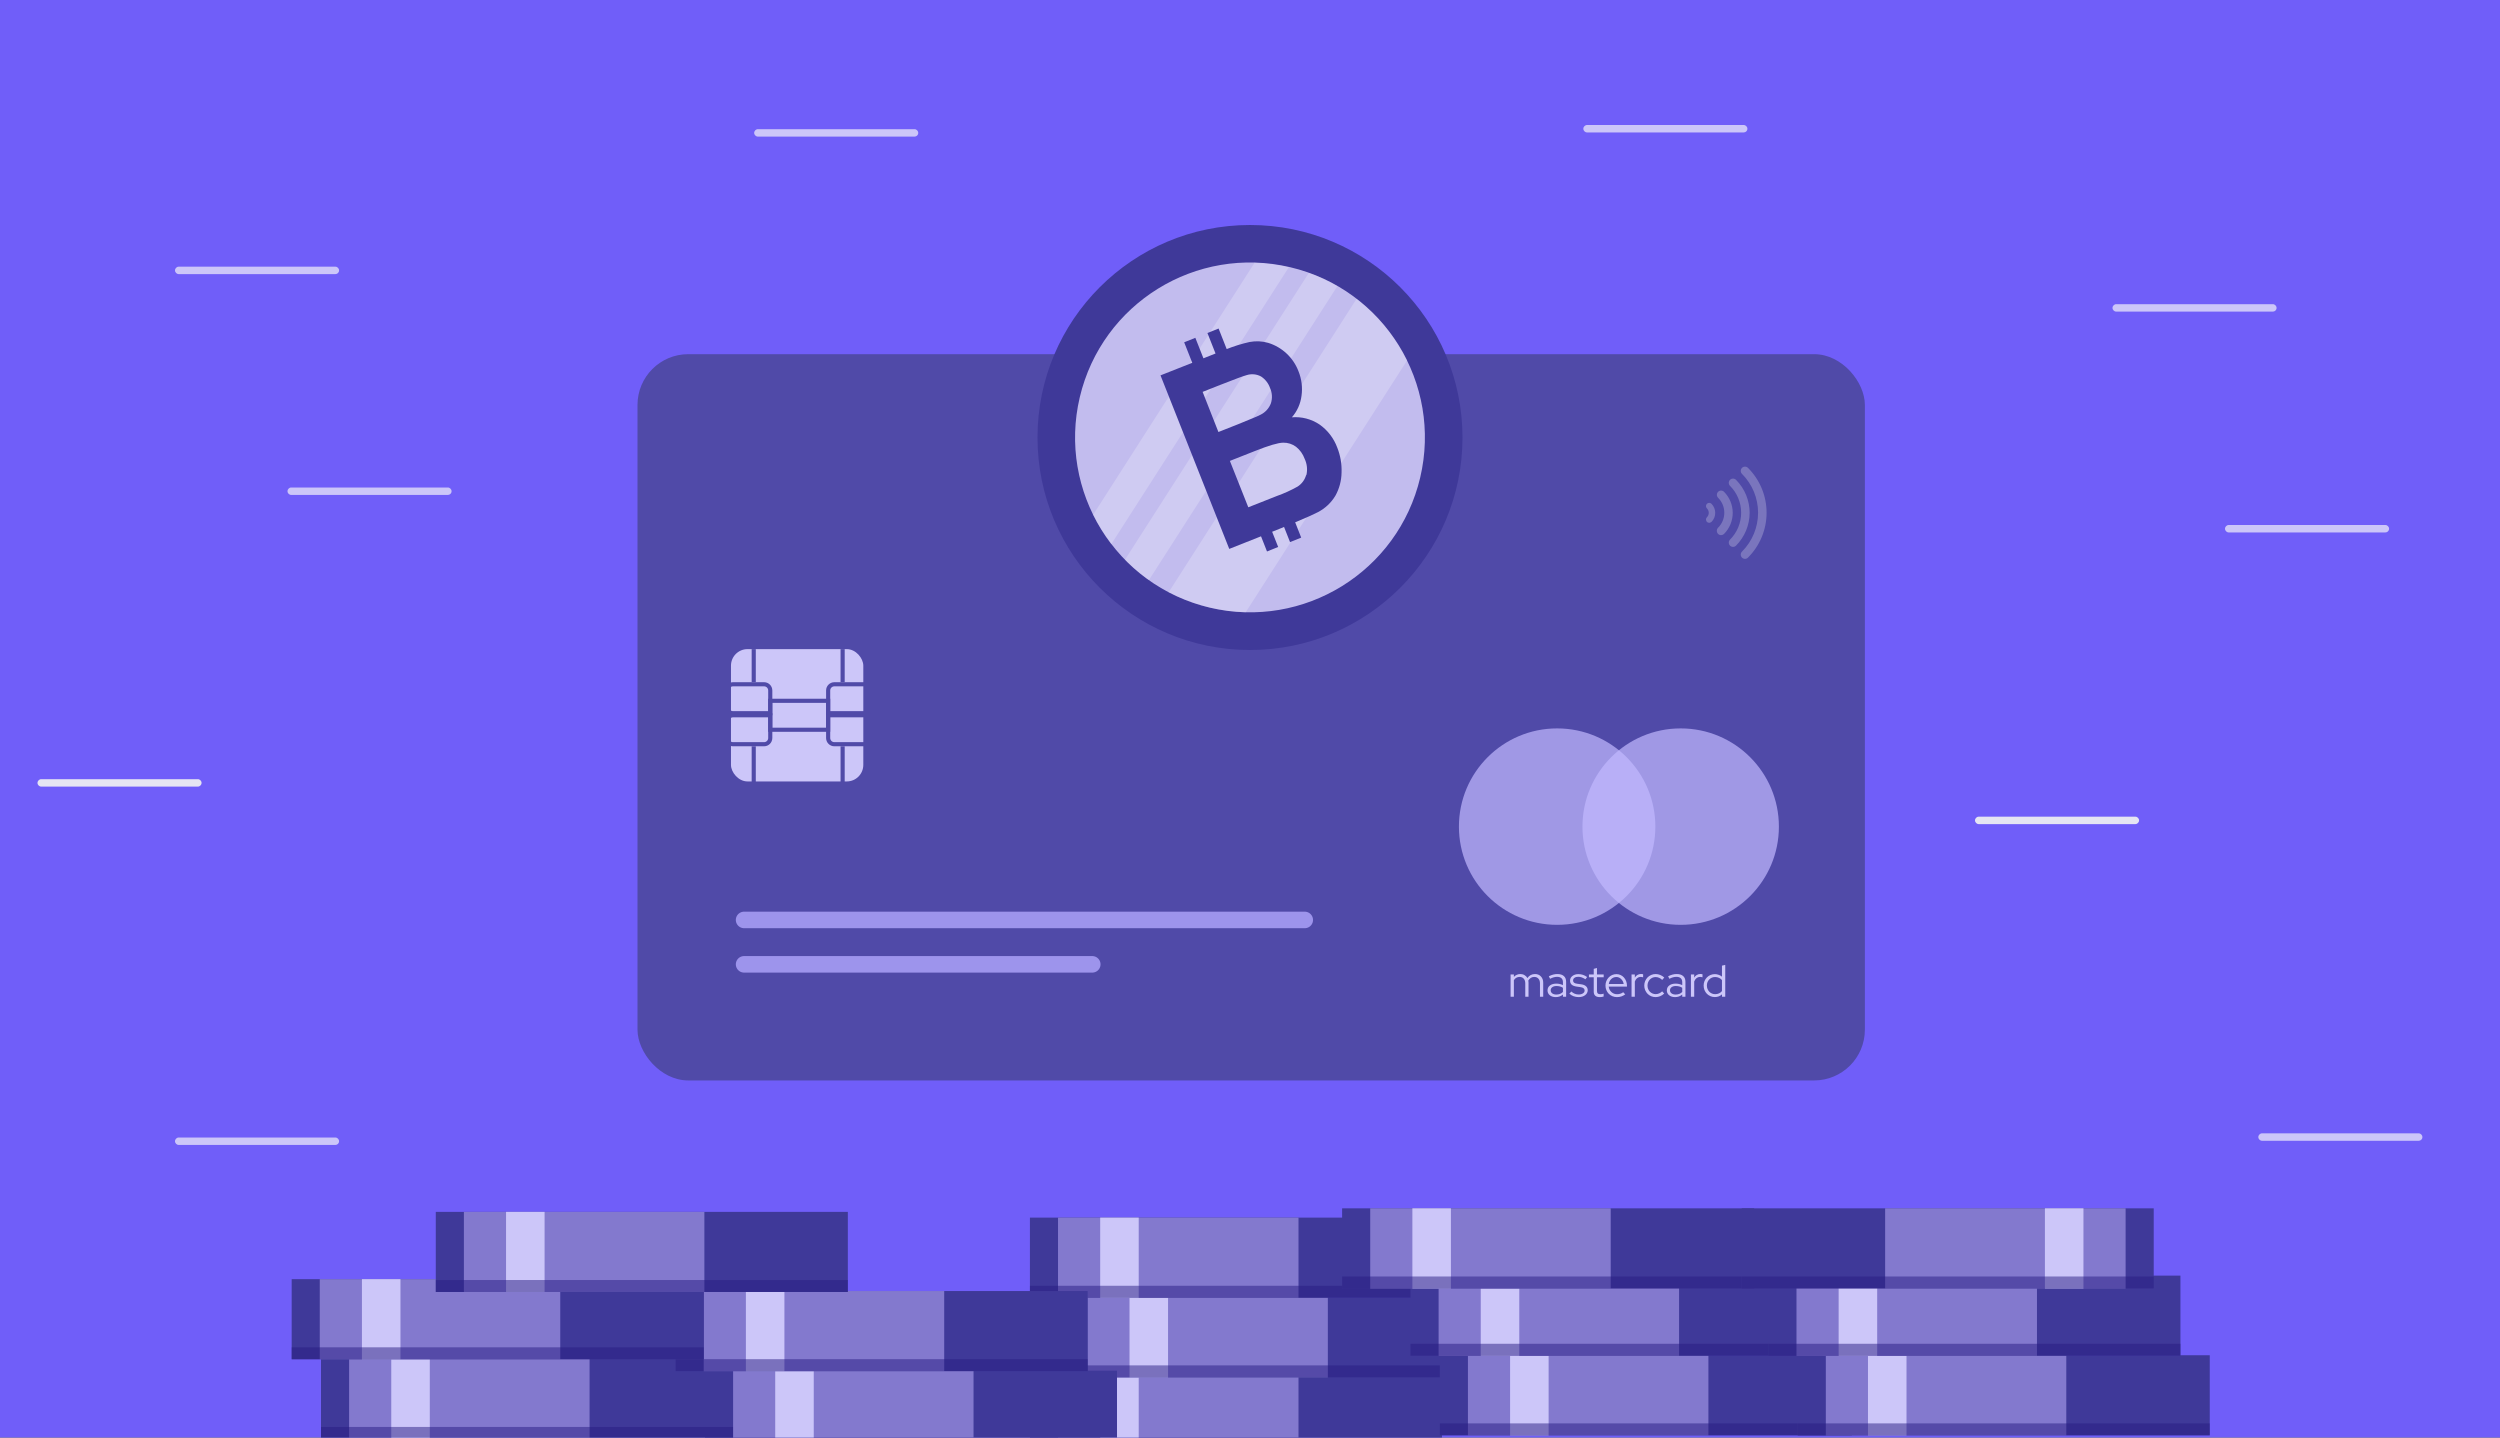 <?xml version="1.0" encoding="UTF-8"?> <svg xmlns="http://www.w3.org/2000/svg" width="600" height="345" viewBox="0 0 600 345" fill="none"><rect x="0" y="0" width="600" height="345" fill="#333333" stroke="none"/><g clip-path="url(#clip0)"><rect width="600" height="345" fill="#705EF9"></rect><path d="M156.956 221.154C172.79 204.864 206.704 178.666 215.691 204.193C224.678 229.72 180.279 226.137 156.956 221.154Z" fill="#705EF9"></path><rect x="153" y="85" width="294.569" height="174.306" rx="12.179" fill="#504AA8"></rect><circle cx="373.713" cy="198.389" r="23.572" fill="#C2BAFF" fill-opacity="0.7"></circle><circle cx="403.363" cy="198.389" r="23.572" fill="#C2BAFF" fill-opacity="0.7"></circle><path d="M362.541 239.211V233.874H363.33V234.46C363.528 234.233 363.759 234.063 364.022 233.949C364.285 233.828 364.576 233.768 364.895 233.768C365.264 233.768 365.595 233.857 365.886 234.034C366.184 234.205 366.415 234.439 366.578 234.737C366.798 234.411 367.061 234.169 367.366 234.013C367.679 233.85 368.027 233.768 368.41 233.768C368.985 233.768 369.454 233.96 369.816 234.343C370.185 234.727 370.37 235.224 370.37 235.834V239.211H369.592V235.994C369.592 235.525 369.468 235.153 369.219 234.876C368.971 234.599 368.634 234.46 368.208 234.46C367.917 234.46 367.65 234.535 367.409 234.684C367.167 234.833 366.961 235.05 366.791 235.334C366.805 235.412 366.816 235.493 366.823 235.579C366.837 235.657 366.844 235.742 366.844 235.834V239.211H366.067V235.994C366.067 235.525 365.943 235.153 365.694 234.876C365.445 234.599 365.112 234.46 364.693 234.46C364.409 234.46 364.15 234.528 363.915 234.663C363.688 234.79 363.493 234.982 363.33 235.238V239.211H362.541ZM373.377 239.306C372.795 239.306 372.319 239.157 371.95 238.859C371.588 238.561 371.407 238.174 371.407 237.698C371.407 237.201 371.599 236.807 371.982 236.516C372.365 236.218 372.884 236.069 373.537 236.069C373.821 236.069 374.094 236.101 374.357 236.164C374.627 236.228 374.876 236.317 375.103 236.431V235.728C375.103 235.302 374.982 234.982 374.741 234.769C374.499 234.549 374.148 234.439 373.686 234.439C373.423 234.439 373.157 234.478 372.887 234.556C372.625 234.627 372.334 234.744 372.014 234.908L371.716 234.301C372.099 234.116 372.454 233.981 372.781 233.896C373.107 233.811 373.434 233.768 373.761 233.768C374.435 233.768 374.954 233.928 375.316 234.247C375.685 234.567 375.87 235.025 375.87 235.621V239.211H375.103V238.689C374.861 238.895 374.595 239.051 374.304 239.157C374.02 239.257 373.711 239.306 373.377 239.306ZM372.163 237.677C372.163 237.975 372.287 238.22 372.536 238.412C372.791 238.596 373.118 238.689 373.516 238.689C373.835 238.689 374.126 238.639 374.389 238.54C374.652 238.44 374.89 238.284 375.103 238.071V237.07C374.883 236.921 374.645 236.814 374.389 236.75C374.141 236.679 373.864 236.644 373.558 236.644C373.132 236.644 372.791 236.74 372.536 236.931C372.287 237.116 372.163 237.364 372.163 237.677ZM376.643 238.476L377.122 237.964C377.364 238.192 377.634 238.369 377.932 238.497C378.237 238.618 378.546 238.678 378.859 238.678C379.285 238.678 379.632 238.589 379.902 238.412C380.172 238.234 380.307 238.003 380.307 237.719C380.307 237.492 380.225 237.315 380.062 237.187C379.906 237.052 379.657 236.96 379.316 236.91L378.39 236.782C377.857 236.704 377.46 236.548 377.197 236.314C376.941 236.072 376.814 235.749 376.814 235.344C376.814 234.897 377.002 234.528 377.378 234.237C377.754 233.938 378.234 233.789 378.816 233.789C379.199 233.789 379.561 233.846 379.902 233.96C380.25 234.073 380.588 234.251 380.914 234.492L380.499 235.025C380.201 234.826 379.909 234.677 379.625 234.577C379.348 234.478 379.064 234.428 378.773 234.428C378.411 234.428 378.113 234.51 377.879 234.673C377.651 234.837 377.538 235.05 377.538 235.312C377.538 235.54 377.616 235.717 377.772 235.845C377.928 235.966 378.18 236.051 378.528 236.101L379.455 236.228C379.988 236.299 380.385 236.459 380.648 236.708C380.918 236.949 381.053 237.272 381.053 237.677C381.053 237.904 380.996 238.121 380.882 238.327C380.776 238.525 380.623 238.699 380.424 238.848C380.232 238.99 380.005 239.104 379.743 239.189C379.48 239.267 379.196 239.306 378.89 239.306C378.45 239.306 378.035 239.235 377.644 239.093C377.261 238.944 376.927 238.738 376.643 238.476ZM382.496 238.018V234.546H381.346V233.874H382.496V232.522L383.274 232.319V233.874H384.882V234.546H383.274V237.815C383.274 238.099 383.337 238.305 383.465 238.433C383.593 238.554 383.803 238.614 384.094 238.614C384.243 238.614 384.374 238.603 384.488 238.582C384.608 238.561 384.736 238.525 384.871 238.476V239.168C384.736 239.218 384.584 239.253 384.413 239.274C384.25 239.296 384.09 239.306 383.934 239.306C383.472 239.306 383.117 239.196 382.869 238.976C382.62 238.756 382.496 238.437 382.496 238.018ZM390.054 238.646C389.756 238.866 389.443 239.033 389.117 239.147C388.797 239.253 388.446 239.306 388.062 239.306C387.679 239.306 387.317 239.235 386.976 239.093C386.642 238.951 386.351 238.756 386.103 238.508C385.861 238.259 385.669 237.968 385.527 237.634C385.385 237.293 385.314 236.928 385.314 236.537C385.314 236.154 385.382 235.795 385.517 235.461C385.659 235.128 385.847 234.837 386.081 234.588C386.316 234.34 386.592 234.144 386.912 234.002C387.239 233.86 387.583 233.789 387.945 233.789C388.3 233.789 388.63 233.86 388.936 234.002C389.248 234.144 389.514 234.34 389.734 234.588C389.962 234.837 390.139 235.128 390.267 235.461C390.402 235.795 390.469 236.154 390.469 236.537V236.782H386.092C386.149 237.308 386.365 237.744 386.742 238.092C387.118 238.44 387.569 238.614 388.094 238.614C388.371 238.614 388.641 238.572 388.904 238.486C389.166 238.401 389.387 238.28 389.564 238.124L390.054 238.646ZM387.924 234.482C387.462 234.482 387.061 234.638 386.72 234.95C386.387 235.263 386.184 235.664 386.113 236.154H389.681C389.61 235.685 389.408 235.291 389.074 234.972C388.747 234.645 388.364 234.482 387.924 234.482ZM391.571 239.211V233.874H392.359V234.631C392.516 234.354 392.722 234.141 392.977 233.992C393.233 233.835 393.524 233.757 393.851 233.757C393.95 233.757 394.039 233.764 394.117 233.779C394.195 233.786 394.273 233.803 394.351 233.832V234.556C394.259 234.528 394.167 234.506 394.074 234.492C393.982 234.471 393.89 234.46 393.797 234.46C393.471 234.46 393.183 234.556 392.935 234.748C392.686 234.932 392.494 235.202 392.359 235.557V239.211H391.571ZM397.361 238.593C397.645 238.593 397.918 238.536 398.181 238.422C398.444 238.309 398.689 238.142 398.916 237.922L399.406 238.454C399.122 238.724 398.802 238.934 398.447 239.083C398.092 239.232 397.723 239.306 397.339 239.306C396.963 239.306 396.608 239.235 396.274 239.093C395.941 238.951 395.653 238.756 395.412 238.508C395.17 238.259 394.979 237.964 394.836 237.624C394.694 237.283 394.623 236.921 394.623 236.537C394.623 236.154 394.694 235.795 394.836 235.461C394.979 235.121 395.17 234.826 395.412 234.577C395.653 234.329 395.941 234.134 396.274 233.992C396.608 233.843 396.963 233.768 397.339 233.768C397.723 233.768 398.096 233.843 398.458 233.992C398.827 234.141 399.15 234.347 399.427 234.609L398.926 235.185C398.713 234.964 398.468 234.794 398.192 234.673C397.915 234.553 397.634 234.492 397.35 234.492C397.08 234.492 396.825 234.546 396.583 234.652C396.342 234.759 396.132 234.904 395.955 235.089C395.784 235.273 395.65 235.49 395.55 235.738C395.451 235.987 395.401 236.253 395.401 236.537C395.401 236.828 395.451 237.102 395.55 237.357C395.657 237.606 395.795 237.822 395.965 238.007C396.143 238.185 396.352 238.327 396.594 238.433C396.835 238.54 397.091 238.593 397.361 238.593ZM402.012 239.306C401.43 239.306 400.954 239.157 400.585 238.859C400.223 238.561 400.042 238.174 400.042 237.698C400.042 237.201 400.233 236.807 400.617 236.516C401 236.218 401.518 236.069 402.172 236.069C402.456 236.069 402.729 236.101 402.992 236.164C403.262 236.228 403.51 236.317 403.737 236.431V235.728C403.737 235.302 403.617 234.982 403.375 234.769C403.134 234.549 402.782 234.439 402.321 234.439C402.058 234.439 401.792 234.478 401.522 234.556C401.259 234.627 400.968 234.744 400.649 234.908L400.35 234.301C400.734 234.116 401.089 233.981 401.415 233.896C401.742 233.811 402.069 233.768 402.395 233.768C403.07 233.768 403.588 233.928 403.95 234.247C404.32 234.567 404.504 235.025 404.504 235.621V239.211H403.737V238.689C403.496 238.895 403.23 239.051 402.939 239.157C402.655 239.257 402.346 239.306 402.012 239.306ZM400.798 237.677C400.798 237.975 400.922 238.22 401.171 238.412C401.426 238.596 401.753 238.689 402.15 238.689C402.47 238.689 402.761 238.639 403.024 238.54C403.286 238.44 403.524 238.284 403.737 238.071V237.07C403.517 236.921 403.279 236.814 403.024 236.75C402.775 236.679 402.498 236.644 402.193 236.644C401.767 236.644 401.426 236.74 401.171 236.931C400.922 237.116 400.798 237.364 400.798 237.677ZM405.821 239.211V233.874H406.609V234.631C406.765 234.354 406.971 234.141 407.227 233.992C407.482 233.835 407.774 233.757 408.1 233.757C408.2 233.757 408.288 233.764 408.367 233.779C408.445 233.786 408.523 233.803 408.601 233.832V234.556C408.509 234.528 408.416 234.506 408.324 234.492C408.232 234.471 408.139 234.46 408.047 234.46C407.72 234.46 407.433 234.556 407.184 234.748C406.936 234.932 406.744 235.202 406.609 235.557V239.211H405.821ZM413.283 239.211V238.646C413.055 238.859 412.793 239.022 412.494 239.136C412.203 239.243 411.891 239.296 411.557 239.296C411.181 239.296 410.829 239.225 410.503 239.083C410.176 238.941 409.892 238.749 409.651 238.508C409.409 238.259 409.218 237.964 409.076 237.624C408.941 237.283 408.873 236.921 408.873 236.537C408.873 236.154 408.941 235.795 409.076 235.461C409.218 235.121 409.409 234.83 409.651 234.588C409.892 234.34 410.176 234.144 410.503 234.002C410.836 233.86 411.192 233.789 411.568 233.789C411.873 233.789 412.171 233.843 412.463 233.949C412.761 234.048 413.031 234.198 413.272 234.396V231.755L414.06 231.574V239.211H413.283ZM409.651 236.527C409.651 236.818 409.7 237.091 409.8 237.347C409.906 237.602 410.048 237.822 410.226 238.007C410.403 238.192 410.613 238.337 410.854 238.444C411.096 238.55 411.355 238.603 411.632 238.603C411.965 238.603 412.274 238.54 412.558 238.412C412.85 238.277 413.087 238.092 413.272 237.858V235.217C413.087 234.989 412.85 234.812 412.558 234.684C412.267 234.549 411.958 234.482 411.632 234.482C411.078 234.482 410.609 234.677 410.226 235.067C409.842 235.458 409.651 235.944 409.651 236.527Z" fill="#CCC6F9"></path><g opacity="0.24"><path d="M415.854 123.058C415.848 121.175 415.1 119.37 413.774 118.034C413.583 117.845 413.326 117.739 413.058 117.739C412.79 117.739 412.533 117.845 412.343 118.034C412.154 118.224 412.047 118.482 412.047 118.75C412.047 119.018 412.154 119.275 412.343 119.465C412.815 119.937 413.19 120.497 413.446 121.113C413.702 121.73 413.833 122.391 413.833 123.058C413.833 123.725 413.702 124.386 413.446 125.003C413.19 125.619 412.815 126.179 412.343 126.651C412.151 126.838 412.042 127.093 412.038 127.361C412.026 127.567 412.077 127.772 412.185 127.948C412.292 128.124 412.451 128.263 412.639 128.347C412.828 128.431 413.037 128.455 413.24 128.417C413.442 128.378 413.629 128.279 413.774 128.132C414.437 127.465 414.962 126.673 415.319 125.802C415.676 124.931 415.857 123.999 415.854 123.058ZM419.914 123.058C419.906 120.099 418.732 117.262 416.646 115.162C416.551 115.068 416.439 114.993 416.315 114.941C416.191 114.89 416.059 114.864 415.925 114.864C415.655 114.864 415.396 114.971 415.205 115.162C415.013 115.353 414.906 115.613 414.906 115.883C414.906 116.153 415.013 116.412 415.205 116.603C416.915 118.316 417.876 120.637 417.876 123.058C417.876 125.478 416.915 127.8 415.205 129.513C415.11 129.607 415.036 129.72 414.986 129.844C414.935 129.967 414.909 130.1 414.91 130.233C414.909 130.367 414.935 130.499 414.986 130.623C415.036 130.746 415.11 130.859 415.205 130.954C415.299 131.049 415.411 131.124 415.535 131.176C415.658 131.227 415.791 131.254 415.925 131.254C416.059 131.254 416.192 131.227 416.315 131.176C416.439 131.124 416.551 131.049 416.646 130.954C418.732 128.854 419.906 126.017 419.914 123.058ZM419.518 133.826C420.932 132.412 422.055 130.733 422.82 128.886C423.586 127.038 423.98 125.058 423.98 123.058C423.98 121.058 423.586 119.078 422.82 117.23C422.055 115.382 420.932 113.704 419.518 112.29C419.327 112.099 419.067 111.992 418.797 111.992C418.527 111.992 418.268 112.099 418.077 112.29C417.886 112.481 417.778 112.74 417.778 113.011C417.778 113.281 417.886 113.54 418.077 113.731C420.549 116.205 421.938 119.56 421.938 123.058C421.938 126.556 420.549 129.911 418.077 132.385C417.982 132.479 417.906 132.591 417.854 132.715C417.803 132.839 417.776 132.971 417.776 133.105C417.776 133.239 417.803 133.372 417.854 133.496C417.906 133.619 417.982 133.731 418.077 133.826C418.171 133.921 418.283 133.996 418.407 134.048C418.531 134.1 418.663 134.126 418.797 134.126C418.931 134.126 419.064 134.1 419.187 134.048C419.311 133.996 419.423 133.921 419.518 133.826Z" fill="white"></path><path d="M410.476 121.191C410.974 121.692 411.255 122.369 411.257 123.076C411.259 123.429 411.19 123.779 411.056 124.106C410.922 124.433 410.725 124.73 410.476 124.98C410.422 125.035 410.352 125.073 410.276 125.087C410.2 125.101 410.121 125.092 410.051 125.061C409.98 125.029 409.921 124.977 409.88 124.911C409.84 124.845 409.821 124.768 409.825 124.691C409.827 124.59 409.868 124.495 409.939 124.424C410.117 124.247 410.258 124.037 410.354 123.806C410.45 123.574 410.499 123.326 410.499 123.076C410.499 122.825 410.45 122.577 410.354 122.346C410.258 122.115 410.117 121.905 409.939 121.728C409.869 121.656 409.829 121.56 409.829 121.459C409.829 121.358 409.869 121.262 409.939 121.191C410.011 121.12 410.107 121.08 410.208 121.08C410.309 121.08 410.405 121.12 410.476 121.191Z" fill="white" stroke="white" stroke-width="0.794"></path></g><rect x="175.435" y="155.788" width="31.758" height="31.758" rx="3.97" fill="#CCC6F9"></rect><rect x="184.862" y="168.193" width="13.894" height="6.947" stroke="#504AA8" stroke-width="0.992"></rect><path d="M175.931 164.224H183.374C184.196 164.224 184.863 164.89 184.863 165.712V171.171H175.931C175.109 171.171 174.442 170.504 174.442 169.682V165.712C174.442 164.89 175.109 164.224 175.931 164.224Z" stroke="#504AA8" stroke-width="0.992"></path><path d="M175.931 171.667H184.863V177.125C184.863 177.947 184.196 178.614 183.374 178.614H175.931C175.109 178.614 174.442 177.947 174.442 177.125V173.156C174.442 172.333 175.109 171.667 175.931 171.667Z" stroke="#504AA8" stroke-width="0.992"></path><path d="M207.689 164.224H200.246C199.424 164.224 198.757 164.89 198.757 165.712V171.171H207.689C208.511 171.171 209.178 170.504 209.178 169.682V165.712C209.178 164.89 208.511 164.224 207.689 164.224Z" stroke="#504AA8" stroke-width="0.992"></path><path d="M207.689 171.667H198.757V177.125C198.757 177.947 199.424 178.614 200.246 178.614H207.689C208.511 178.614 209.178 177.947 209.178 177.125V173.156C209.178 172.333 208.511 171.667 207.689 171.667Z" stroke="#504AA8" stroke-width="0.992"></path><line x1="180.893" y1="188.042" x2="180.893" y2="179.11" stroke="#504AA8" stroke-width="0.992"></line><line x1="180.893" y1="163.727" x2="180.893" y2="155.788" stroke="#504AA8" stroke-width="0.992"></line><line x1="202.23" y1="188.042" x2="202.23" y2="179.11" stroke="#504AA8" stroke-width="0.992"></line><line x1="202.23" y1="163.727" x2="202.23" y2="155.788" stroke="#504AA8" stroke-width="0.992"></line><line opacity="0.8" x1="178.581" y1="220.785" x2="313.142" y2="220.785" stroke="#B0A6FC" stroke-width="3.97" stroke-linecap="round" stroke-linejoin="round"></line><line opacity="0.8" x1="178.581" y1="231.441" x2="262.144" y2="231.441" stroke="#B0A6FC" stroke-width="3.97" stroke-linecap="round" stroke-linejoin="round"></line><path d="M247.18 349.668H346.073V330.441H247.18V349.668Z" fill="#3F3999"></path><path d="M253.926 349.668H311.641V330.441H253.926V349.668Z" fill="#8379CE"></path><path d="M264.044 349.668H273.292V330.441H264.044V349.668Z" fill="#CCC6F9"></path><path d="M254.22 330.561H353.113V311.334H254.22V330.561Z" fill="#3F3999"></path><path d="M260.966 330.561H318.681V311.334H260.966V330.561Z" fill="#8379CE"></path><path d="M271.084 330.561H280.332V311.334H271.084V330.561Z" fill="#CCC6F9"></path><g style="mix-blend-mode:multiply" opacity="0.5"><path d="M254.22 330.561H353.113V327.69H254.22V330.561Z" fill="#271B81"></path></g><path d="M169.187 348.183H268.081V328.956H169.187V348.183Z" fill="#3F3999"></path><path d="M175.933 348.183H233.648V328.956H175.933V348.183Z" fill="#8379CE"></path><path d="M186.052 348.183H195.299V328.956H186.052V348.183Z" fill="#CCC6F9"></path><path d="M77.039 345.333H175.932V326.106H77.039V345.333Z" fill="#3F3999"></path><path d="M83.785 345.333H141.5V326.106H83.785V345.333Z" fill="#8379CE"></path><path d="M93.903 345.333H103.151V326.106H93.903V345.333Z" fill="#CCC6F9"></path><g style="mix-blend-mode:multiply" opacity="0.5"><path d="M77.039 345.333H175.932V342.461H77.039V345.333Z" fill="#271B81"></path></g><path d="M345.558 344.484H444.451V325.257H345.558V344.484Z" fill="#3F3999"></path><path d="M352.304 344.484H410.019V325.257H352.304V344.484Z" fill="#8379CE"></path><path d="M362.422 344.484H371.669V325.257H362.422V344.484Z" fill="#CCC6F9"></path><g style="mix-blend-mode:multiply" opacity="0.5"><path d="M345.558 344.484H444.451V341.613H345.558V344.484Z" fill="#271B81"></path></g><path d="M431.45 344.484H530.343V325.257H431.45V344.484Z" fill="#3F3999"></path><path d="M438.196 344.484H495.911V325.257H438.196V344.484Z" fill="#8379CE"></path><path d="M448.315 344.484H457.562V325.257H448.315V344.484Z" fill="#CCC6F9"></path><g style="mix-blend-mode:multiply" opacity="0.5"><path d="M431.45 344.484H530.343V341.613H431.45V344.484Z" fill="#271B81"></path></g><path d="M247.18 311.453H346.073V292.227H247.18V311.453Z" fill="#3F3999"></path><path d="M253.926 311.453H311.641V292.227H253.926V311.453Z" fill="#8379CE"></path><path d="M264.045 311.453H273.292V292.227H264.045V311.453Z" fill="#CCC6F9"></path><g style="mix-blend-mode:multiply" opacity="0.5"><path d="M247.18 311.453H346.073V308.582H247.18V311.453Z" fill="#271B81"></path></g><path d="M162.148 329.075H261.042V309.848H162.148V329.075Z" fill="#3F3999"></path><path d="M168.894 329.075H226.609V309.848H168.894V329.075Z" fill="#8379CE"></path><path d="M179.013 329.075H188.26V309.848H179.013V329.075Z" fill="#CCC6F9"></path><g style="mix-blend-mode:multiply" opacity="0.5"><path d="M162.148 329.075H261.042V326.204H162.148V329.075Z" fill="#271B81"></path></g><path d="M70 326.225H168.893V306.998H70V326.225Z" fill="#3F3999"></path><path d="M76.746 326.225H134.461V306.998H76.746V326.225Z" fill="#8379CE"></path><path d="M86.864 326.225H96.112V306.998H86.864V326.225Z" fill="#CCC6F9"></path><g style="mix-blend-mode:multiply" opacity="0.5"><path d="M70 326.225H168.893V323.354H70V326.225Z" fill="#271B81"></path></g><path d="M338.518 325.376H437.411V306.149H338.518V325.376Z" fill="#3F3999"></path><path d="M345.264 325.376H402.979V306.149H345.264V325.376Z" fill="#8379CE"></path><path d="M355.382 325.376H364.63V306.149H355.382V325.376Z" fill="#CCC6F9"></path><g style="mix-blend-mode:multiply" opacity="0.5"><path d="M338.518 325.376H437.411V322.505H338.518V325.376Z" fill="#271B81"></path></g><path d="M424.411 325.376H523.304V306.149H424.411V325.376Z" fill="#3F3999"></path><path d="M431.157 325.376H488.872V306.149H431.157V325.376Z" fill="#8379CE"></path><path d="M441.275 325.376H450.523V306.149H441.275V325.376Z" fill="#CCC6F9"></path><g style="mix-blend-mode:multiply" opacity="0.5"><path d="M424.411 325.376H523.304V322.505H424.411V325.376Z" fill="#271B81"></path></g><path d="M104.589 310.075H203.482V290.849H104.589V310.075Z" fill="#3F3999"></path><path d="M111.335 310.075H169.05V290.849H111.335V310.075Z" fill="#8379CE"></path><path d="M121.453 310.075H130.701V290.849H121.453V310.075Z" fill="#CCC6F9"></path><g style="mix-blend-mode:multiply" opacity="0.5"><path d="M104.589 310.075H203.482V307.204H104.589V310.075Z" fill="#271B81"></path></g><path d="M322.107 309.227H421V290H322.107V309.227Z" fill="#3F3999"></path><path d="M328.853 309.227H386.568V290H328.853V309.227Z" fill="#8379CE"></path><path d="M338.971 309.227H348.219V290H338.971V309.227Z" fill="#CCC6F9"></path><g style="mix-blend-mode:multiply" opacity="0.5"><path d="M322.107 309.227H421V306.356H322.107V309.227Z" fill="#271B81"></path></g><path d="M516.893 309.227H418V290H516.893V309.227Z" fill="#3F3999"></path><path d="M510.147 309.227H452.432V290H510.147V309.227Z" fill="#8379CE"></path><path d="M500.029 309.227H490.781V290H500.029V309.227Z" fill="#CCC6F9"></path><g style="mix-blend-mode:multiply" opacity="0.5"><path d="M516.893 309.227H418V306.356H516.893V309.227Z" fill="#271B81"></path></g><path d="M300 156C328.167 156 351 133.166 351 105C351 76.833 328.167 54 300 54C271.833 54 249 76.833 249 105C249 133.166 271.833 156 300 156Z" fill="#3F3999"></path><path d="M340.847 114.621C346.171 92.06 332.199 69.454 309.638 64.129C287.077 58.804 264.471 72.777 259.146 95.338C253.821 117.899 267.794 140.505 290.355 145.83C312.916 151.154 335.522 137.182 340.847 114.621Z" fill="#C2BCEE"></path><path opacity="0.22" d="M314.135 65.48L269.991 134.329C271.753 136.134 273.676 137.775 275.736 139.231L320.981 68.654C318.8 67.391 316.508 66.328 314.135 65.48V65.48ZM325.57 71.732L280.476 142.136C286.184 145.146 292.512 146.795 298.963 146.952L337.718 86.482C334.852 80.699 330.696 75.653 325.57 71.732V71.732ZM301.079 63.093L262.335 123.563C263.56 126.043 265.025 128.398 266.709 130.593L309.319 64.141C306.614 63.51 303.855 63.148 301.079 63.061V63.093Z" fill="white"></path><path d="M316.704 101.891C314.748 100.575 312.402 99.962 310.052 100.152C311.319 98.704 312.124 96.911 312.363 95.002C312.647 92.999 312.394 90.957 311.629 89.084C311.015 87.477 310.044 86.03 308.788 84.854C307.533 83.677 306.027 82.801 304.383 82.292C302.917 81.863 301.369 81.792 299.87 82.087C298.006 82.504 296.178 83.071 294.406 83.782L292.462 78.847L289.784 79.927L291.728 84.841L288.823 85.996L286.879 81.072L284.201 82.152L286.145 87.076L278.521 90.088L295.021 131.737L302.645 128.714L304.081 132.353L306.759 131.273L305.312 127.623L307.472 126.759L308.173 126.468L309.61 130.106L312.288 129.027L310.841 125.355C313.605 124.2 315.441 123.379 316.304 122.915C318.038 122.013 319.488 120.649 320.494 118.974C321.439 117.274 321.947 115.367 321.974 113.423C322.051 111.38 321.702 109.342 320.948 107.441C320.129 105.203 318.649 103.268 316.704 101.891ZM288.629 94.051L292.883 92.367C296.382 90.985 298.509 90.207 299.286 90.002C300.412 89.669 301.624 89.798 302.656 90.358C303.665 91.016 304.425 91.993 304.815 93.133C305.336 94.294 305.406 95.607 305.01 96.816C304.567 97.973 303.714 98.927 302.612 99.494C301.943 99.861 300.172 100.573 297.278 101.761L292.419 103.683L288.629 94.051ZM313.465 114.039C313.142 115.166 312.42 116.137 311.434 116.771C309.84 117.669 308.171 118.428 306.446 119.038L299.589 121.749L295.172 110.616L301.165 108.251C304.534 106.912 306.806 106.243 307.979 106.243C309.082 106.22 310.161 106.565 311.046 107.225C311.986 107.973 312.7 108.967 313.108 110.097C313.694 111.325 313.843 112.715 313.529 114.039H313.465Z" fill="#3F3999"></path><path d="M47.483 188.787H9.894C9.417 188.787 9 188.37 9 187.894C9 187.417 9.417 187 9.894 187H47.483C47.959 187 48.376 187.417 48.376 187.894C48.376 188.37 47.959 188.787 47.483 188.787Z" fill="#E5E5F3"></path><path d="M219.483 32.787H181.894C181.417 32.787 181 32.37 181 31.894C181 31.417 181.417 31 181.894 31H219.483C219.959 31 220.376 31.417 220.376 31.894C220.376 32.43 219.959 32.787 219.483 32.787Z" fill="#CCC6F9"></path><path d="M418.483 31.787H380.894C380.417 31.787 380 31.37 380 30.894C380 30.417 380.417 30 380.894 30H418.483C418.959 30 419.376 30.417 419.376 30.894C419.376 31.43 418.959 31.787 418.483 31.787Z" fill="#CCC6F9"></path><path d="M107.483 118.787H69.894C69.417 118.787 69 118.37 69 117.894C69 117.417 69.417 117 69.894 117H107.483C107.959 117 108.376 117.417 108.376 117.894C108.376 118.43 107.959 118.787 107.483 118.787Z" fill="#CCC6F9"></path><path d="M80.483 65.787H42.894C42.417 65.787 42 65.37 42 64.894C42 64.417 42.417 64 42.894 64H80.483C80.959 64 81.376 64.417 81.376 64.894C81.376 65.43 80.959 65.787 80.483 65.787Z" fill="#CCC6F9"></path><path d="M512.483 197.787H474.894C474.417 197.787 474 197.37 474 196.894C474 196.417 474.417 196 474.894 196H512.483C512.959 196 513.376 196.417 513.376 196.894C513.376 197.37 512.959 197.787 512.483 197.787Z" fill="#E5E5F3"></path><path d="M572.483 127.787H534.894C534.417 127.787 534 127.37 534 126.894C534 126.417 534.417 126 534.894 126H572.483C572.959 126 573.376 126.417 573.376 126.894C573.376 127.43 572.959 127.787 572.483 127.787Z" fill="#CCC6F9"></path><path d="M545.483 74.787H507.894C507.417 74.787 507 74.37 507 73.894C507 73.417 507.417 73 507.894 73H545.483C545.959 73 546.376 73.417 546.376 73.894C546.376 74.43 545.959 74.787 545.483 74.787Z" fill="#CCC6F9"></path><path d="M80.483 274.787H42.894C42.417 274.787 42 274.37 42 273.894C42 273.417 42.417 273 42.894 273H80.483C80.959 273 81.376 273.417 81.376 273.894C81.376 274.43 80.959 274.787 80.483 274.787Z" fill="#CCC6F9"></path><path d="M580.483 273.787H542.894C542.417 273.787 542 273.37 542 272.894C542 272.417 542.417 272 542.894 272H580.483C580.959 272 581.376 272.417 581.376 272.894C581.376 273.43 580.959 273.787 580.483 273.787Z" fill="#CCC6F9"></path></g><defs><clipPath id="clip0"><rect width="600" height="345" fill="white"></rect></clipPath></defs></svg> 